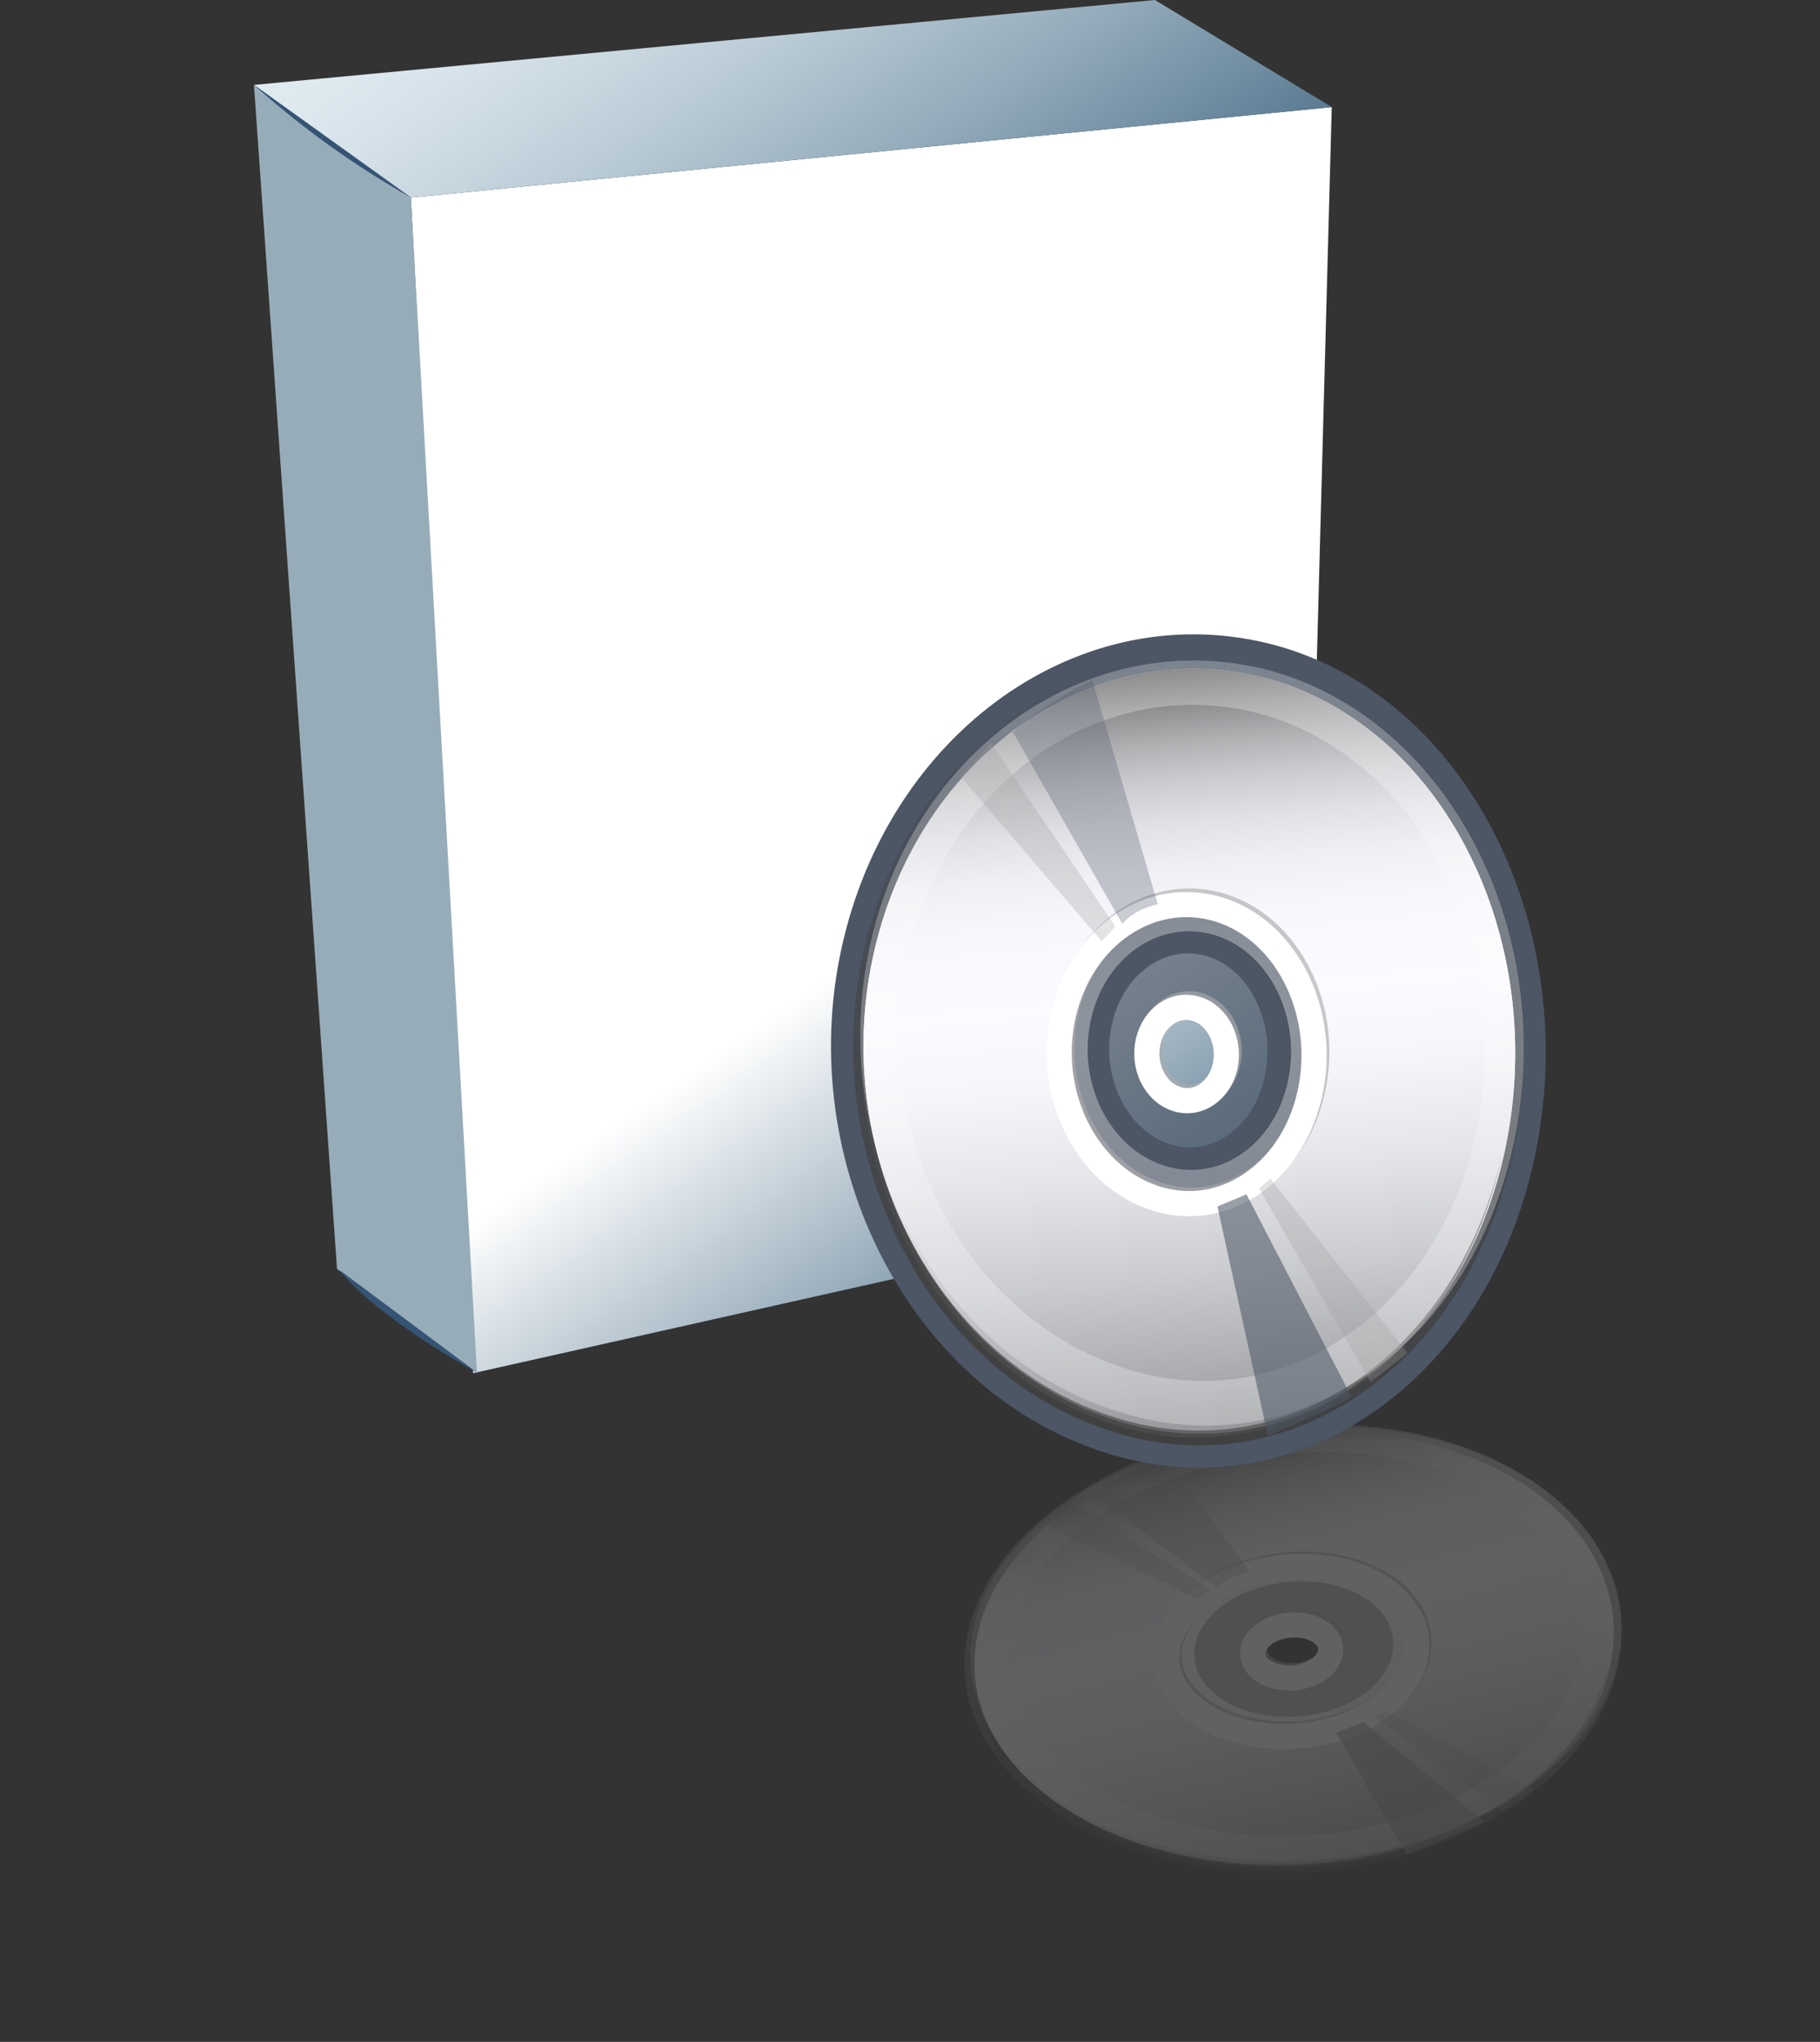 <svg width="41" height="46" viewBox="0 0 41 46" fill="none" xmlns="http://www.w3.org/2000/svg">
<rect x="0" y="0" width="41" height="46" fill="#333333" stroke="none"/>
<mask id="mask0_25_2632" style="mask-type:luminance" maskUnits="userSpaceOnUse" x="18" y="31" width="21" height="15">
<path d="M38.069 35.482C38.776 38.884 35.017 42.896 29.674 44.444C24.331 45.991 19.427 44.489 18.72 41.087C18.014 37.685 21.772 33.673 27.115 32.125C32.458 30.578 37.362 32.081 38.069 35.482Z" fill="url(#paint0_linear_25_2632)"/>
</mask>
<g mask="url(#mask0_25_2632)">
<g opacity="0.23">
<path d="M21.816 36.737C21.19 39.436 23.949 41.862 27.979 42.168C32.008 42.476 35.796 40.426 36.44 37.576C37.085 34.717 34.329 32.262 30.282 32.104C26.235 31.949 22.444 34.028 21.816 36.737ZM26.917 37.025C27.109 36.191 28.255 35.565 29.477 35.628C30.699 35.692 31.534 36.431 31.34 37.279C31.147 38.126 30.001 38.749 28.78 38.672C27.56 38.595 26.726 37.858 26.917 37.025Z" fill="url(#paint1_linear_25_2632)"/>
<path d="M22.041 36.748C21.433 39.367 24.118 41.72 28.036 42.015C31.954 42.312 35.636 40.325 36.26 37.564C36.886 34.795 34.204 32.414 30.269 32.258C26.334 32.105 22.65 34.12 22.041 36.748ZM26.932 37.024C27.124 36.19 28.273 35.564 29.5 35.627C30.726 35.691 31.563 36.431 31.37 37.279C31.177 38.127 30.027 38.75 28.803 38.672C27.578 38.595 26.74 37.858 26.932 37.024Z" fill="url(#paint2_linear_25_2632)"/>
<path style="mix-blend-mode:soft-light" d="M22.034 36.779C21.452 39.399 24.161 41.741 28.083 42.018C32.005 42.298 35.669 40.294 36.267 37.531C36.867 34.76 34.161 32.395 30.222 32.256C26.283 32.121 22.617 34.15 22.034 36.779ZM26.366 37.005C26.597 35.96 28.031 35.17 29.57 35.24C31.109 35.31 32.168 36.233 31.935 37.299C31.703 38.364 30.269 39.151 28.733 39.059C27.196 38.967 26.137 38.048 26.366 37.005Z" fill="url(#paint3_linear_25_2632)"/>
<path opacity="0.7" d="M21.988 36.807C21.381 39.425 24.066 41.779 27.984 42.074C31.902 42.373 35.583 40.386 36.207 37.626C36.211 37.61 36.213 37.594 36.216 37.578C35.561 40.313 31.901 42.277 28.005 41.982C24.109 41.689 21.434 39.361 22.001 36.761C21.997 36.776 21.992 36.791 21.988 36.807Z" fill="#4F4F4F"/>
<path opacity="0.63" d="M26.366 37.005C26.137 38.048 27.196 38.967 28.733 39.059C30.269 39.151 31.703 38.364 31.935 37.299C32.167 36.233 31.108 35.31 29.57 35.24C28.031 35.169 26.596 35.96 26.366 37.005ZM28.282 37.105C28.354 36.777 28.801 36.531 29.281 36.555C29.762 36.579 30.092 36.867 30.02 37.197C29.948 37.528 29.5 37.774 29.02 37.747C28.54 37.72 28.21 37.433 28.282 37.105Z" fill="#FBFBFF" stroke="#ABABAD" stroke-width="0.567"/>
<path opacity="0.27" d="M21.917 36.768C21.42 39.39 24.267 41.69 28.277 41.913C32.286 42.137 35.953 40.081 36.467 37.315C36.981 34.542 34.135 32.224 30.109 32.146C26.082 32.068 22.414 34.14 21.917 36.768ZM22.763 36.8C23.204 34.47 26.444 32.64 30.002 32.716C33.559 32.793 36.074 34.84 35.62 37.283C35.167 39.721 31.927 41.538 28.383 41.347C24.84 41.158 22.323 39.124 22.763 36.8Z" fill="white"/>
<path d="M26.314 37.056C26.085 38.099 27.144 39.018 28.681 39.11C30.217 39.203 31.651 38.416 31.883 37.352C32.115 36.285 31.056 35.363 29.517 35.292C27.979 35.221 26.544 36.012 26.314 37.056ZM28.23 37.157C28.302 36.829 28.749 36.583 29.229 36.607C29.709 36.632 30.04 36.919 29.968 37.249C29.895 37.58 29.448 37.825 28.968 37.799C28.488 37.772 28.158 37.485 28.23 37.157Z" stroke="white" stroke-width="0.567"/>
<path opacity="0.3" d="M24.597 33.653C25.112 33.31 25.658 33.017 26.228 32.776L28.145 35.401C27.581 35.566 27.473 35.712 27.408 35.75L24.597 33.653Z" fill="#8D8D8F"/>
<path opacity="0.57" d="M33.432 41.035C33.176 41.183 31.97 41.662 31.689 41.785L30.099 39.035C30.169 39.002 30.64 38.83 30.706 38.793L33.432 41.035Z" fill="#8D8D8F"/>
<g opacity="0.5">
<path opacity="0.57" d="M23.541 34.358C23.593 34.309 24.084 33.904 24.139 33.855L27.263 35.804C27.177 35.884 27.087 35.959 26.992 36.029L23.541 34.358Z" fill="#9C9C9C"/>
<path opacity="0.57" d="M34.566 40.311C34.511 40.36 33.883 40.746 33.826 40.794L30.97 38.681C30.981 38.672 31.191 38.538 31.202 38.527L34.566 40.311Z" fill="#9C9C9C"/>
</g>
</g>
</g>
<path d="M9.256 4.451L30.001 2.413L29.345 26.744L10.656 30.936L9.256 4.451Z" fill="url(#paint4_linear_25_2632)"/>
<path d="M10.746 30.935L7.592 28.588L5.721 1.913L9.256 4.45L10.746 30.935Z" fill="#97ACB9"/>
<path d="M5.721 1.913L9.256 4.45L30.001 2.412L26.018 0L5.721 1.913Z" fill="url(#paint5_linear_25_2632)"/>
<path d="M7.634 28.602L10.746 30.921C10.746 30.921 8.535 29.725 7.634 28.602Z" fill="#355475"/>
<path d="M9.256 4.45L5.721 1.913C6.804 2.884 7.989 3.735 9.256 4.45Z" fill="#355475"/>
<path d="M34.285 26.211L34.285 26.21C35.429 21.269 33.047 16.126 28.86 14.833L28.86 14.833L28.859 14.833C24.66 13.573 20.374 16.504 19.246 21.222C18.122 25.908 20.531 30.887 24.677 32.385C28.86 33.932 33.14 31.137 34.285 26.211ZM24.812 22.987L24.812 22.987C25.122 21.677 26.256 20.973 27.302 21.312C28.367 21.661 29.042 23.004 28.727 24.347C28.416 25.676 27.284 26.363 26.244 26.003L26.243 26.003C25.173 25.636 24.501 24.301 24.812 22.987Z" fill="url(#paint6_linear_25_2632)" stroke="#4C5665" stroke-width="0.5"/>
<path d="M19.713 21.35C18.647 25.795 20.947 30.492 24.846 31.897C28.742 33.334 32.777 30.759 33.863 26.089C34.951 21.39 32.663 16.553 28.747 15.341C24.828 14.161 20.782 16.876 19.713 21.35ZM24.584 22.932C24.919 21.515 26.181 20.682 27.401 21.078C28.622 21.477 29.337 22.972 29 24.411C28.663 25.848 27.402 26.666 26.184 26.245C24.965 25.828 24.249 24.346 24.584 22.932Z" fill="url(#paint7_linear_25_2632)"/>
<path style="mix-blend-mode:soft-light" d="M19.7 21.402C18.66 25.855 20.987 30.537 24.893 31.913C28.795 33.321 32.816 30.712 33.876 26.033C34.938 21.325 32.623 16.508 28.7 15.326C24.775 14.177 20.743 16.921 19.7 21.402ZM24.019 22.768C24.429 20.991 26.005 19.934 27.538 20.415C29.071 20.9 29.978 22.768 29.564 24.58C29.152 26.387 27.578 27.424 26.048 26.903C24.518 26.388 23.609 24.54 24.019 22.768Z" fill="url(#paint8_linear_25_2632)"/>
<path opacity="0.7" d="M19.65 21.441C18.584 25.884 20.885 30.582 24.784 31.988C28.68 33.426 32.714 30.852 33.8 26.184C33.806 26.157 33.811 26.129 33.817 26.102C32.704 30.72 28.695 33.259 24.821 31.831C20.945 30.435 18.649 25.785 19.671 21.364C19.664 21.39 19.657 21.415 19.65 21.441Z" fill="#4F4F4F"/>
<path opacity="0.63" d="M24.019 22.768C23.61 24.541 24.518 26.388 26.049 26.904C27.578 27.424 29.152 26.387 29.565 24.58C29.978 22.768 29.071 20.9 27.538 20.415C26.005 19.934 24.43 20.991 24.019 22.768ZM25.927 23.384C26.055 22.826 26.547 22.499 27.025 22.653C27.503 22.807 27.787 23.389 27.658 23.95C27.529 24.511 27.038 24.836 26.56 24.678C26.082 24.52 25.799 23.942 25.927 23.384Z" fill="#4C5665" stroke="#ABABAD" stroke-width="0.567"/>
<path opacity="0.27" d="M19.585 21.358C18.63 25.831 21.104 30.473 25.107 31.776C29.106 33.108 33.136 30.412 34.112 25.704C35.089 20.97 32.627 16.203 28.606 15.105C24.583 14.038 20.542 16.859 19.585 21.358ZM20.431 21.6C21.278 17.614 24.847 15.127 28.401 16.084C31.953 17.064 34.131 21.27 33.268 25.44C32.407 29.59 28.845 31.979 25.309 30.815C21.771 29.675 19.586 25.567 20.431 21.6Z" fill="white"/>
<path d="M23.958 22.846C23.548 24.618 24.457 26.466 25.987 26.981C27.516 27.502 29.09 26.466 29.503 24.659C29.916 22.848 29.009 20.98 27.476 20.494C25.943 20.013 24.368 21.07 23.958 22.846ZM25.866 23.462C25.994 22.905 26.485 22.577 26.963 22.732C27.441 22.886 27.725 23.468 27.596 24.028C27.468 24.589 26.976 24.915 26.499 24.756C26.021 24.599 25.737 24.02 25.866 23.462Z" stroke="white" stroke-width="0.567"/>
<path opacity="0.3" d="M22.817 16.49C23.362 16.026 23.963 15.632 24.606 15.317L26.08 20.366C25.485 20.526 25.352 20.757 25.28 20.808L22.817 16.49Z" fill="#4C5665"/>
<path opacity="0.57" d="M30.443 31.463C30.16 31.659 28.867 32.206 28.563 32.352L27.426 27.181C27.502 27.139 28.004 26.95 28.077 26.901L30.443 31.463Z" fill="#4C5665"/>
<g opacity="0.5">
<path opacity="0.57" d="M21.636 17.492C21.697 17.418 22.26 16.815 22.324 16.743L25.125 20.87C25.029 20.987 24.925 21.098 24.815 21.201L21.636 17.492Z" fill="#9C9C9C"/>
<path opacity="0.57" d="M31.704 30.474C31.641 30.546 30.945 31.068 30.88 31.137L28.361 26.768C28.375 26.753 28.608 26.569 28.62 26.553L31.704 30.474Z" fill="#9C9C9C"/>
</g>
<defs>
<linearGradient id="paint0_linear_25_2632" x1="26.915" y1="31.837" x2="29.048" y2="41.134" gradientUnits="userSpaceOnUse">
<stop stop-color="white"/>
<stop offset="0.511"/>
<stop offset="0.67"/>
</linearGradient>
<linearGradient id="paint1_linear_25_2632" x1="28.733" y1="42.227" x2="29.528" y2="32.037" gradientUnits="userSpaceOnUse">
<stop offset="0.006" stop-color="#404040"/>
<stop offset="0.983" stop-color="#999999"/>
</linearGradient>
<linearGradient id="paint2_linear_25_2632" x1="30.348" y1="41.972" x2="27.99" y2="32.381" gradientUnits="userSpaceOnUse">
<stop offset="0.006" stop-color="#B8B8B8"/>
<stop offset="0.059" stop-color="#C1C1C2"/>
<stop offset="0.219" stop-color="#D7D8DC"/>
<stop offset="0.315" stop-color="#DFE1E6"/>
<stop offset="0.522" stop-color="white"/>
<stop offset="0.604" stop-color="#F6F7F8"/>
<stop offset="0.697" stop-color="#E6E8EB"/>
<stop offset="1" stop-color="#C2C2C2"/>
</linearGradient>
<linearGradient id="paint3_linear_25_2632" x1="30.348" y1="41.972" x2="27.99" y2="32.381" gradientUnits="userSpaceOnUse">
<stop offset="0.006" stop-color="#97999C"/>
<stop offset="0.065" stop-color="#A8A9AD"/>
<stop offset="0.21" stop-color="#CBCCD0"/>
<stop offset="0.347" stop-color="#E5E5EA"/>
<stop offset="0.47" stop-color="#F5F5FA"/>
<stop offset="0.567" stop-color="#FAFAFF"/>
<stop offset="0.674" stop-color="#F7F7FC"/>
<stop offset="0.743" stop-color="#EFEFF4"/>
<stop offset="0.801" stop-color="#E0E0E5"/>
<stop offset="0.854" stop-color="#CCCCD0"/>
<stop offset="0.903" stop-color="#B1B1B4"/>
<stop offset="0.949" stop-color="#919193"/>
<stop offset="0.991" stop-color="#6B6B6C"/>
<stop offset="1" stop-color="#626263"/>
</linearGradient>
<linearGradient id="paint4_linear_25_2632" x1="11.768" y1="4.308" x2="27.745" y2="27.39" gradientUnits="userSpaceOnUse">
<stop stop-color="white"/>
<stop offset="0.14" stop-color="white"/>
<stop offset="0.368" stop-color="white"/>
<stop offset="0.658" stop-color="white"/>
<stop offset="0.994" stop-color="#5E7E95"/>
<stop offset="1" stop-color="#5D7D94"/>
</linearGradient>
<linearGradient id="paint5_linear_25_2632" x1="14.169" y1="-3.171" x2="21.807" y2="7.864" gradientUnits="userSpaceOnUse">
<stop stop-color="#DFEAF0"/>
<stop offset="0.14" stop-color="#D6E2EA"/>
<stop offset="0.368" stop-color="#BDCED8"/>
<stop offset="0.658" stop-color="#95ACBC"/>
<stop offset="0.994" stop-color="#5E7E95"/>
<stop offset="1" stop-color="#5D7D94"/>
</linearGradient>
<linearGradient id="paint6_linear_25_2632" x1="24.782" y1="32.209" x2="28.787" y2="15.059" gradientUnits="userSpaceOnUse">
<stop offset="0.006" stop-color="#404040"/>
<stop offset="0.983" stop-color="#4C5665"/>
</linearGradient>
<linearGradient id="paint7_linear_25_2632" x1="27.569" y1="32.271" x2="26.029" y2="15.116" gradientUnits="userSpaceOnUse">
<stop offset="0.006" stop-color="#B8B8B8"/>
<stop offset="0.059" stop-color="#C1C1C2"/>
<stop offset="0.219" stop-color="#D7D8DC"/>
<stop offset="0.315" stop-color="#DFE1E6"/>
<stop offset="0.522" stop-color="white"/>
<stop offset="0.604" stop-color="#F6F7F8"/>
<stop offset="0.697" stop-color="#E6E8EB"/>
<stop offset="1" stop-color="#C2C2C2"/>
</linearGradient>
<linearGradient id="paint8_linear_25_2632" x1="27.569" y1="32.271" x2="26.029" y2="15.116" gradientUnits="userSpaceOnUse">
<stop offset="0.006" stop-color="#97999C"/>
<stop offset="0.065" stop-color="#A8A9AD"/>
<stop offset="0.21" stop-color="#CBCCD0"/>
<stop offset="0.347" stop-color="#E5E5EA"/>
<stop offset="0.47" stop-color="#F5F5FA"/>
<stop offset="0.567" stop-color="#FAFAFF"/>
<stop offset="0.674" stop-color="#F7F7FC"/>
<stop offset="0.743" stop-color="#EFEFF4"/>
<stop offset="0.801" stop-color="#E0E0E5"/>
<stop offset="0.854" stop-color="#CCCCD0"/>
<stop offset="0.903" stop-color="#B1B1B4"/>
<stop offset="0.949" stop-color="#919193"/>
<stop offset="0.991" stop-color="#6B6B6C"/>
<stop offset="1" stop-color="#626263"/>
</linearGradient>
</defs>
</svg>
